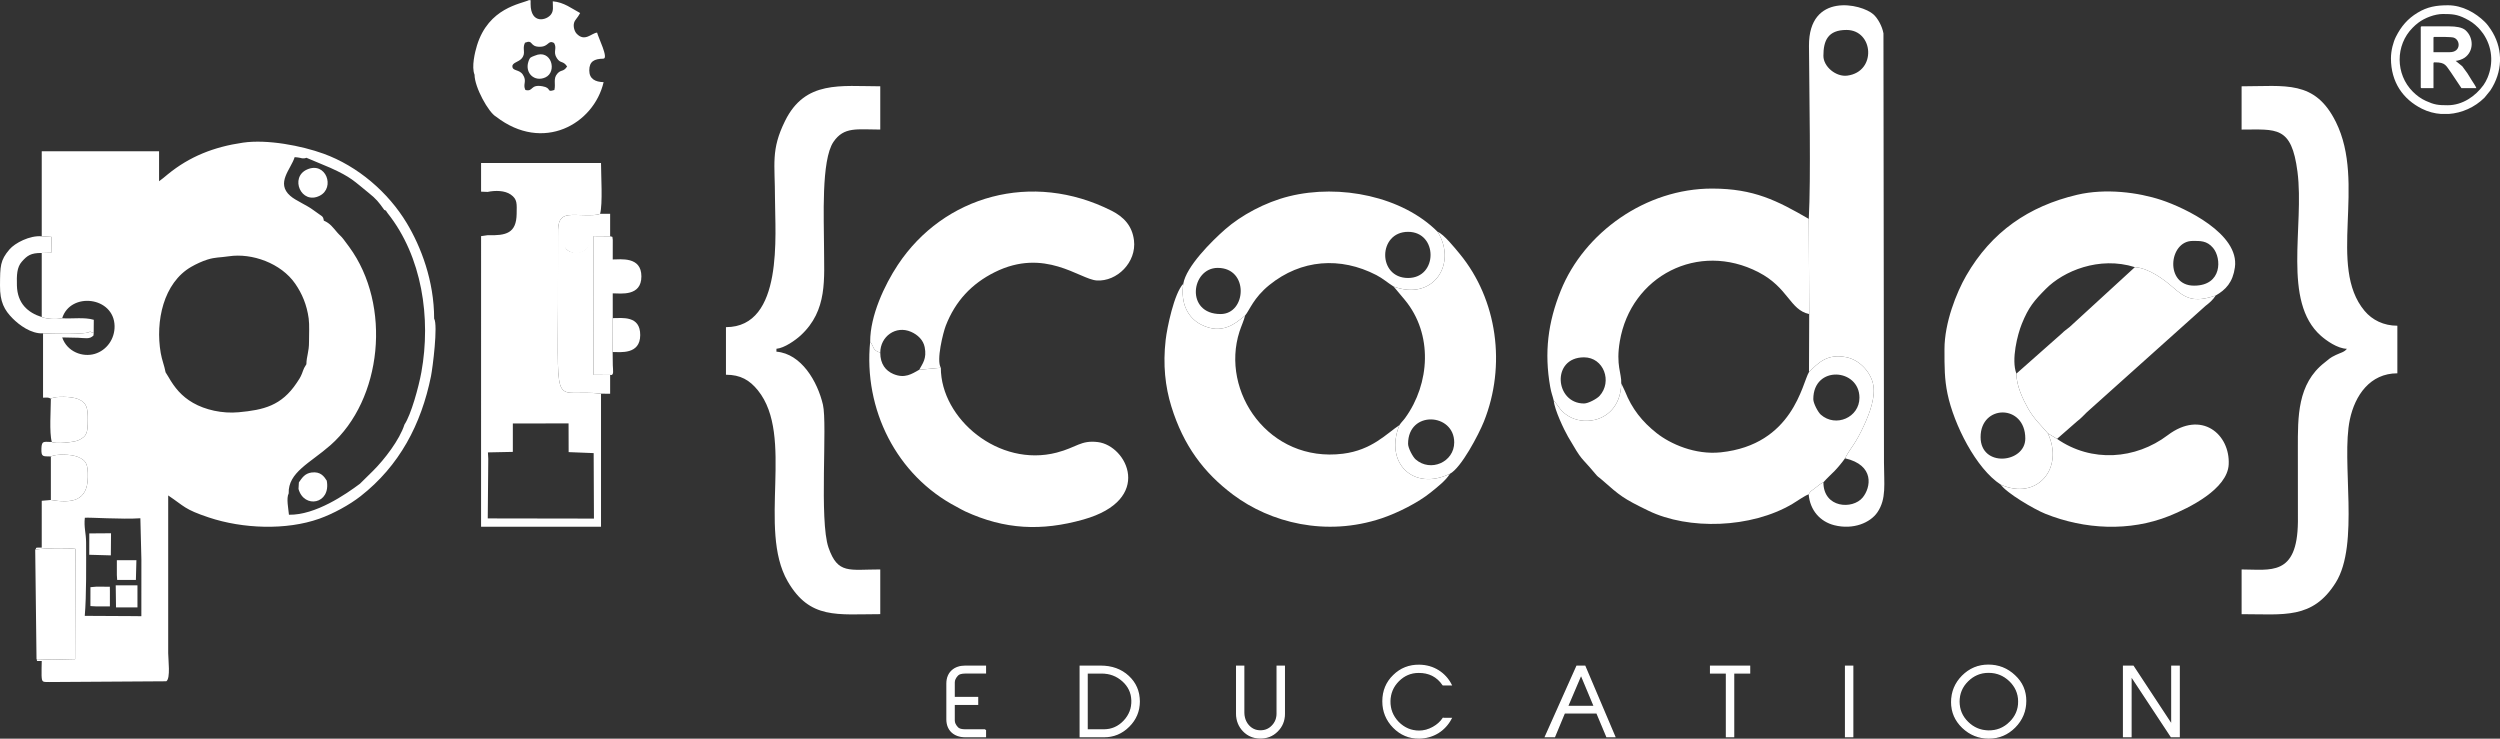 <svg xmlns="http://www.w3.org/2000/svg" width="508.01" height="150.096" viewBox="0 0 13871.13 4098.3" shape-rendering="geometricPrecision" image-rendering="optimizeQuality" fill-rule="evenodd" fill="#fff" xmlns:v="https://vecta.io/nano"><rect x="0" y="0" width="13871.13" height="4098.3" fill="#333333" stroke="none"/><path d="M5467.29 4050.32h-111.91c-20.26 0-34.44-4.06-42.54-12.16-12.66-13.67-19.25-26.83-19.25-40.51v-90.13h130.14v-36.97h-130.14v-84.4c0-13.67 6.58-26.92 19.25-40.68 8.1-8.1 22.28-12.16 42.54-12.16h111.91v-36.46h-111.91c-58.74 0-100.77 34.44-100.77 95.96v198.25c0 61.27 42.03 95.71 100.77 95.71h111.91v-36.46zm658.79 36.46c53.17 0 98.74-19.25 136.72-57.22 38.48-38.06 57.73-84.23 57.73-137.48 0-55.79-20.26-102.46-60.26-139.5-40.01-36.97-91.15-55.71-153.44-55.71h-112.92v389.92h132.17zm-94.7-36.46v-317h81.53c45.07 0 84.06 14.69 116.98 44.14 32.91 29.37 50.12 65.91 51.15 109.04 1.52 44.14-13.67 82.71-44.56 115.12-30.9 32.5-68.37 48.7-112.43 48.7h-92.66zm1094.28-353.46h-38.99v262.48c0 27.35-9.11 50.04-27.34 68.78-17.73 18.74-40.01 27.77-65.83 27.77-26.84 0-49.12-10.05-66.84-29.79-17.73-20.26-26.34-44.98-26.34-74.35v-254.88h-38.48v261.97c0 37.89 12.66 70.3 37.47 96.04 24.81 25.83 55.71 38.49 92.16 39 36.97.51 68.88-11.65 94.7-37.47 26.34-25.75 39.49-58.15 39.49-96.05v-263.49zm881.61 289.65c-13.67 20.26-32.41 36.97-56.21 50.13-24.81 13.67-50.64 20.76-76.97 20.76-45.07 0-84.06-16.71-116.47-49.63-31.9-33.42-47.6-72.92-46.58-118.49 1.01-44.06 17.21-81.53 48.1-112.41 31.4-31.39 68.88-47.09 111.92-47.09 58.22-.51 103.29 22.28 135.71 69.37h44.06c-16.72-32.4-40.52-58.24-70.9-77.47-31.9-19.75-66.84-29.37-105.83-29.88-55.71-.51-102.8 18.22-141.28 56.2-39.49 37.98-59.25 86.09-59.25 143.3 0 55.71 19.75 103.81 58.74 143.82 39.49 40 86.59 59.75 141.79 59.25 77.47-1.52 140.77-40.52 176.73-107.86h-43.55zm785.89-289.65h-43.55l-174.19 389.92h49.62l54.7-131.66h180.77l55.19 131.66h43.04l-165.58-389.92zm-96.72 223.31l75.95-178.25 74.44 178.25h-150.39zm922.11-186.85h88.62v-36.46h-215.72v36.46h88.11v353.46h38.99v-353.46zm660.82-36.46h-38.99v389.92h38.99v-389.92zm899.33 337.25c40-40.52 60.26-89.12 60.26-145.34 0-55.19-20.26-101.79-61.27-139.76-41.02-38.48-89.12-57.72-145.34-57.72-56.2 0-103.81 20.25-143.81 60.26-39.49 40-59.25 88.11-59.25 144.31 0 54.69 20.26 101.28 60.76 140.27 41.02 38.99 89.12 58.24 144.83 58.24 56.2 0 103.81-20.26 143.81-60.26zm-26.34-25.83c-32.91 32.41-72.4 48.62-118.49 48.11-45.07-.51-84.06-16.72-116.46-48.62-32.41-31.9-48.62-70.38-48.62-114.94 0-45.07 16.2-83.56 48.62-115.46 32.4-31.9 70.89-48.1 115.95-48.1 45.58 0 84.57 15.7 117.48 47.09 32.92 31.39 50.13 69.88 50.64 114.94.51 45.58-16.2 84.57-49.12 116.98zm938.32-311.42h-40v327.12l-215.21-327.12h-52.66v389.92h40.51V3747.5l223.82 339.28h43.55v-389.92z" stroke="#fff" stroke-width="7.86" stroke-miterlimit="22.926" fill-rule="nonzero"/><path d="M918.75 2065.78c-6.85-37.32-20.18-67.68-27-107.31-30.31-175.84 15.03-389.14 169.24-477.91 27.12-15.63 60.99-31.31 89.89-40.32 44.57-13.93 67.71-10.6 119.29-18.34 127.54-19.12 289.12 38.2 367.74 152.03 37.99 55.01 64.48 117.02 74.8 192.88 4.87 35.96 1.7 90.43 1.87 128.66.28 58.95-13.74 78.66-14.65 126.32-1.03 1.02-2.35 1.54-2.64 3.49l-9.79 16.59c-6.59 14.05-6.28 16.84-12.18 31.32-9.23 22.67-16.1 31.73-28.78 50.82-85.06 127.82-184.23 150.44-321.9 163.31-91.6 8.59-186.75-13.56-253.78-52.23-63.06-36.37-101.65-83.03-137.16-145.23l-14.93-24.08zM784.49 3104.36l-.19 314.68-37.1-.55-276.87-1.48c9.63-115.64 7.74-285.34 7.37-407.71-.19-51.68-12.95-83.82-6.96-136.56 20.18-3.09 208.72 9.85 308.08 2.76l5.67 228.85zm-487.85 555.6l-93.98-2.59c11.25 10.46-17.25 10.23 28.93 10.23 0 25.05-1.95 56.57-.93 80.51 1.66 38.32 5.11 35.79 43.5 36.08l648.48-4.18c24.59-15.04 10.57-121.67 10.57-155.82v-320.61-554.67c91.75 61.42 88.38 76.31 225.13 122.08 188.04 62.95 429.81 72.16 612.98 7.14 76.79-27.23 167.95-76.95 229.37-125.05 215.24-168.54 336.43-398.05 390.57-665.54 9.17-45.38 39.63-283.62 17.53-319.74.02-209.56-73.08-398.96-152.21-530.45-102.53-170.39-271.19-315.74-461.6-384.73-121.18-43.89-311.26-80.87-446.58-61.23-161.93 23.52-296.56 76.92-417.47 175.69-15.87 12.95-34.14 28.95-48.34 38.46V839.15h-651v471.96l54.17 3.27-1.14 87.83-53.03 1.36v355.54c28.08 10.68 77.78 14 113.33 6.71 45.4-147.44 287.76-120.77 290.83 42.97 1.36 72.28-44.26 135.18-110.3 154.74-66.33 19.66-153.21-11.2-180.32-91.37 29.71.15 59.35.97 89.03 1.87 35.82 1.09 64.8 10.45 85.54-14.05-14.83-29.37 21.35-.5-20.18-20.26-13.86 18.06-222.3 11.85-260.71 9.87v356.76c24.64 0 25.86-2.91 43.4 5.4 28.62-15.31 115.72-12.18 151.01 2.21 49.19 20.03 54.25 51.74 53.84 115.35-.43 68.5-2.33 91.59-53.74 114.14-24.69 10.83-127.55 20.41-145.82 8.88-42.78 0-56.22-10.38-57.68 36.08-1.58 49.75 8.82 42.47 52.4 44.25 29.58-14.86 111.31-12.89 148.43 1.87 51.69 20.54 57.37 46.34 56.67 113.13-1.41 135.59-93.31 145.02-205.1 126.4l-50.61 4.44-.03 259.78c-45.55 0-24.21-.57-36.17 11.56 49.6-9.29 171.64-10 222.98-4.59l-1.59 612.04-120.16 2.69zm1500.05-2435.81c-4.7-28.53-6.47-19.73-56.31-57.27-40.33-30.36-98.9-53.26-129.31-79.67-82.71-71.71 3.46-148.64 23.77-215.27 18.75.62 15.89 2.07 32.64 4.26.62.1 15.63 6.49 32.49-.89l133.15 55.88c116.46 52.67 129.72 72.38 213.48 139.89 41.06 33.11 53.72 48.76 85.5 93.56 15.66 6.13 6.03 2.36 18.91 18.56 191.06 240.35 241.22 582.18 186.97 881.76-14.91 82.44-57.79 237.5-93.78 290.43-26.86 84.71-111.68 194.75-174.37 256.92l-72.76 71.7c-77.17 57.68-246.06 174.7-393.89 172-3.03-34.15-15.58-91.52-1.4-118.67-3.97-116.7 118.71-167.86 231.68-267.2 286.94-252.35 341.75-775.86 103.83-1100.53-8.6-12.2-19.81-27-31.24-41.99-14.3-18.82-19.56-20.07-34.66-37.5-24.45-28.26-39.32-50.92-74.7-65.99zm10640.76-505.23c193.19 0 276.88-22.75 310 234.14 39 302.64-85.62 719.74 130.08 910.18 29.51 26.07 91.61 70.85 144.05 72-13.62 18.61-35.79 22.01-61.57 34.48-35.44 17.14-33.66 19.97-62.03 41.98-151.93 117.84-148.46 302.24-148.46 475.69l.32 408.44c-3.56 304.21-153.14 263.75-312.38 263.75v248.07c234.64 0 393.43 29.81 521.78-174.38 134.5-213.96 29.25-671 78.78-905.46 28.36-134.25 112.23-256.52 263.6-256.52v-264.07c-75.64 0-139.1-31.33-181.79-82.27-207.46-247.71 10.67-706.63-159.58-1048.75-116.39-233.9-279.74-197.34-522.81-197.34v240.05zm-8409.52 1096.2v264.08c80.51 0 131.2 29.64 177.31 86.74 204.76 253.58-2.81 768.39 165.02 1059.28 123.03 213.27 276.21 182.33 513.83 182.33v-248.06c-172.52 0-235.44 27.86-287.13-120.96-52.28-150.51-5.46-684.58-30.97-793.26-30.22-128.83-119.61-282.59-258.01-294.11v-16.02c44.26-3.67 106.78-48.59 134.21-73.84 151.62-139.54 129.83-315.39 129.83-494.31 0-147.42-16.69-478.52 52.4-579.76 58.57-85.81 130.95-68.4 259.66-68.4V478.78c-219.24 0-416.35-34.7-528.16 191.97-79.81 161.73-55.94 235.88-55.94 432.2 0 194.98 49.63 712.18-272.04 712.18zm6961.27 610.01c0-182.63 248.05-184.4 248.05 8.02 0 136.59-248.05 163.1-248.05-8.02zm1176.2-1088.29c41.32 0 78.78-2.75 113.53 38.49 48.06 57.04 51.94 209.58-105.52 209.58-163.36 0-140.94-248.07-8.01-248.07zm-1064.19 1352.05c200.9 90.27 353.15-90.59 260.91-284.91-36.45-43.92-76.06-78.15-109.75-138.17-28.21-50.24-64.94-126.78-64.45-192.77-29.83-77.29 6.53-217.93 29.79-275.6 37.87-93.94 69.01-129.41 133.48-194.59 96.99-98.07 295.46-183.3 494.16-120.6 77.94 5.16 164.47 70.97 208.68 109.86 72.38 63.65 116.85 88.68 239.39 47.65 56.38-32.39 95.28-73.09 106.88-156.58 25.82-185.95-275.75-329.55-407.87-373.44-129.88-43.16-310.94-65.83-467.27-29.1-268.63 63.11-475.45 205.39-615.63 448.61-54.25 94.09-120.47 261.06-120.65 407.49-.09 99.09-.14 165.99 16.77 247.85 35.1 169.96 158.42 415.81 295.57 504.31zM10117.05 310.2c0-84.31 24.4-144.05 128.02-144.05 150.51 0 168.92 231.59 4.85 253.41-62.8 8.36-132.87-49.79-132.87-109.36zm-81.14 904.23l2.43 528.15-1.31 321.96c50.56-49.9 100.04-104.38 207.54-82.48 69.55 14.17 129.22 75.58 146.72 142.39 19.34 73.79-19.36 170.68-46.37 230.19-52.25 115.1-71.9 120.54-108.06 188.14 166.14 38.27 143.73 162.14 97.96 217.79-55.59 67.6-217.77 59.03-217.77-84.75-21.18 11.42-28.91 18.45-44.33 30.84-23.88 19.17-25.46 14.94-37.41 36.18 7.48 89.72 64.7 151.89 142.39 171.38 105.75 26.54 199.78-14.15 239-71.75 50.99-74.94 36.41-157.84 36.41-275.69l-2.9-2381.73c-7.14-39.99-31.22-83.04-55.2-104.85-66.42-60.39-359.75-124.55-358.03 173.92 1.51 264.9 11.16 734.19-1.06 960.3z"/><path d="M8788.78 2238.71c-161.84 0-182.63-256.07 0-256.07 109.7 0 158.41 134.75 86.1 214.14-14.11 15.5-61.87 41.93-86.1 41.93zm-168.03-16.27c34.66 38.77 34.61 57.22 81.99 86.28 39.38 24.16 93.31 33.28 145.24 20.92 89.1-21.26 146.09-96.8 147.36-202.96 2.82-54.75-30.58-99.38-7.82-233.36 61.43-361.88 435.36-556.04 769.58-382.93 166.55 86.3 172.63 208.74 281.24 232.2l-2.43-528.15c-175.48-101.21-303.46-167.7-535.06-168.16-369.94-.75-711.56 244.3-841.34 567.02-70.55 175.44-91.95 342.35-58.31 532.96 6.28 35.71 12.72 47.4 19.55 76.19zm-576.08 406.3c-202.35 97.43-364.74-59.76-279.99-270.14-71.91 47.84-153.04 138.83-313.32 158.85-411.37 51.37-681.45-344.62-573.98-678.08 8.54-26.54 25.03-62.97 31.08-88.79-57.83 47.97-129.99 107.51-243.09 50.91-73.04-36.56-116.54-116.58-99.93-227.1-51.17 53-90.19 245.53-97.76 311.39-15.91 138.35-2.56 259.3 31.65 369.83 67.04 216.68 179.75 367.34 342.74 489.44 206.37 154.63 514.67 234.35 823.7 130.87 89.33-29.92 202.99-87.28 272.46-143.63 35.05-28.43 85.1-66.72 106.43-103.55z"/><path d="M10061.03 2214.7c0-189.88 256.04-171.42 256.04-8 0 109.54-131.44 166.74-214.19 94.17-15.3-13.41-41.85-62.61-41.85-86.17zm-24-150.16c-37.79 61.46-87.89 402.78-489.15 445.19-143.09 15.12-280.4-46.98-355.64-106.33-80.63-63.6-137.87-135.66-175.89-232.12l-20.99-44.61c-1.27 106.16-58.26 181.7-147.36 202.96-51.93 12.36-105.86 3.24-145.24-20.92-47.38-29.06-47.33-47.51-81.99-86.28 4.23 51.41 57.67 163.11 79.55 200.79 83.35 143.67 64.67 102.13 149.03 203.06 20.61 24.64 14.67 14.83 37.3 34.7 103.92 91.37 118.09 104.06 259.43 172.67 222.41 108.02 570.16 98.11 799.61-38.15 23.58-13.99 69.26-46.58 89.64-52.66 11.95-21.24 13.53-17.01 37.41-36.18 15.43-12.38 23.16-19.41 44.33-30.84 19.79-22.37 39.88-40.35 62.15-62.86 16.48-16.65 46.06-52.41 57.67-70.19 36.16-67.61 55.81-73.04 108.06-188.14 27.01-59.5 65.71-156.4 46.37-230.19-17.5-66.81-77.17-128.22-146.72-142.39-107.5-21.9-156.99 32.58-207.54 82.48zm-5208.94-169.21c23.99 33.66 12 46.7 56 61.57 0-90.11 86.31-152.88 170.8-115.8 37.63 16.49 67.78 45.69 75.6 84.75 12.76 63.63-11.64 91.42-30.36 125.81l120.01-11.29c-26.41-40.53 13.2-196.6 27.33-233.06 52.79-136.26 143.04-232.86 271.28-296.86 278.26-138.87 472.45 39.4 566.14 45.63 112.35 7.48 222.21-100.95 206.86-223.23-10.07-80.21-56.43-129.44-124.64-163.83-440.4-222.07-930.71-83.81-1185.41 300.44-74.21 111.96-153.61 281.92-153.61 425.87z"/><path d="M5220.14 2040.37l-120.01 11.29c-40.14 22.38-79.48 50.38-143.18 23.54-42.78-18.03-72.87-55.16-72.87-118.3-43.99-14.87-32-27.91-56-61.57-37.95 375.84 146.75 743.68 480.06 916.92 19.09 9.93 26.05 15.38 46.98 25.05 219.6 101.4 423.56 110.64 655.58 45.37 392.85-110.5 242.41-410.07 80.82-429.84-95.01-11.62-116.52 29.21-228.28 58.33-321.12 83.66-643.11-187.47-643.11-470.78zm1552.28-297.94c-197.18 0-163.68-256.08-15.99-256.08 174.9 0 160.03 256.08 15.99 256.08zm1040.19-200.06c-170.79 0-167.6-256.06 0-256.06 166.34 0 166.34 256.06 0 256.06zm-1247.17 32.01c-16.62 110.52 26.88 190.54 99.93 227.1 113.1 56.6 185.25-2.94 243.09-50.91 24.69-28.77 45.79-97.51 134.77-169.44 175.85-142.18 393.62-158.1 593.5-54.88 35.76 18.47 63.3 43.08 95.89 63.68 221.67 81.84 353.86-127.54 244.05-303.62-194.06-195.25-540.88-267.79-825.07-196.96-132.85 33.12-265.53 105.72-353.38 182.72-76.78 67.31-216.56 206.84-232.77 302.3zm-3860.08-509.51c43.47-9.23 95.8-8.13 128.39 14.55 37.36 26.02 33.68 50.71 32.83 107.04-1.61 107.88-58.22 121.5-161.22 118.5l-36.1 5.24-.07 1236.1v376.2h665.48l-.02-520.87.02-217.5c-261.7-30.31-240.59 116.69-238.74-498.63l.21-368.94c-.13-58.82-4.3-113.88 57.5-122.37 44.88-6.17 142.03 7.89 175.9-7.83 15.29-55.74 5.14-214.26 5.13-282.12h-665.49l.01 159.14 36.17 1.48zm3.82 1481.43l-1.95-36.23 138.24-2.83v-157.7l309.18-.26.43 159.23 138.84 5.55 1.56 363.31-589.21-.97 2.91-330.1zm8478.74-473.26c-.5 65.99 36.23 142.53 64.45 192.77 33.69 60.02 73.3 94.25 109.75 138.17l51.15 31.07 112.01-97.94c23.17-17.7 32.26-29.33 53.86-50.19l658.29-589.99c21.76-16.58 41.43-33.36 56-57.19-122.54 41.03-167.01 16.01-239.39-47.65-44.21-38.89-130.74-104.7-208.68-109.86l-362.42 332.36c-19.23 16.09-24.96 17.47-43.8 36.22l-251.21 222.21z"/><path d="M11413.27 2435.05l-51.15-31.07c92.24 194.32-60.01 375.18-260.91 284.91 29.8 45.58 185.35 136.89 246.8 161.61 218.91 88.01 468.36 99.89 687.15 12.54 111.65-44.57 323.7-149.54 330.64-285.73 8.52-167.15-150.14-304.82-338.67-162.44-177.75 134.21-422.31 153.31-613.87 20.18zm-3600.66 27.58c0-187.35 256.06-171.25 256.06-8.02 0 109.56-131.48 166.76-214.2 94.19-15.3-13.43-41.86-62.61-41.86-86.17zm-80-872.69l62.21 74.28c156.76 189.61 139.54 464.28 1.86 654.44-12.31 17-20.67 22.87-32 39.94-84.75 210.38 77.64 367.57 279.99 270.14 62.63-32.18 160.39-219.11 188.6-289.57 124.2-310.06 75.55-676.31-134.4-931.03-24.95-30.26-89.04-110.08-122.21-121.83 109.81 176.08-22.37 385.46-244.05 303.62zm-4553.44-319.07c-17.64-10.65-1.64 2.07-16.1-13.37 9.03-6.34 55.8-4.44 68.21 1.18 16.66 7.54 26.42 20.17 33.34 44.58 33.46 118.17-122.05 119.28-130.27 60.74-5.83-41.32-4.41-2.3 8.47-21.03 24.98-36.38-8.77 19.92 9.13-12.34 7.6-13.73 9.4-41.34 36.83-41.88 24.08-.47 21.08 7.09 31.64 15.03l11.39 11.49c-9.38-34.51 1.37-22.11-31.53-35.45-17.16-6.96-9.54-1.92-21.14-8.94zm155.5 913.27l50.62.6v-104.5l-91.86-.37.41-769.68 91.44.8v-124.62h-55.74c-33.89 15.73-131.03 1.66-175.91 7.83-61.81 8.49-57.64 63.55-57.5 122.37l-.21 368.94c-1.84 615.31-22.96 468.31 238.74 498.63zM202.65 3657.37l93.98 2.59 120.16-2.67 1.59-612.06c-51.34-5.41-173.38-4.7-222.98 4.59l7.24 607.55zM2912.78 237.01c47.66-19.35 23.77 22.62 81.76 22.52 52.19-.09 45.29-40.04 79.75-20.83 18.46 31.01-8.11 48.24 15.57 84.38 20.5 31.3 33.9 11.63 56.76 45.87-21.66 32.37-32.88 14.9-54.52 39.94-24.2 27.99-7.66 56.09-16.18 90.27-47.65 15.54-11.2-11.11-66.53-20.57-69.47-11.89-49.01 32.23-94.3 20.6-16.12-31.99 11.02-47.92-14.32-85.49-20.13-29.87-56.65-18.2-57.87-45.15-.96-20.95 33.92-24.3 50.62-43.04 27.81-31.22 1.71-52.52 19.27-88.49zm-160.26 410.38c260.07 201.31 542.29 41.54 596.59-191.63-46.1-1.03-79.56-17.61-79.56-65.15 0-50.67 28.6-64.23 77.83-65.07 31.54-.02-28.09-117.43-34.44-144.67-31.05 2.59-68.53 54.18-113.93 5.43-10.79-11.58-19.94-38.31-13.73-60.04 5.01-17.51 18.12-24.6 33.62-53.9-45.34-23.98-89.08-59.88-151.9-65.1 0 31.53 5.27 50.35-8.54 71.03-23.45 35.09-114.42 58.56-114.42-56.62 0-36.36 1.94-13.98-7.23-21.67-46.36 22.26-225.37 41.79-290.36 252.18-11.23 36.37-31.23 119.12-13.44 162.22 0 69.89 78 210.26 119.49 232.99h0zM238.8 1849.6c38.41 1.98 246.85 8.19 260.71-9.87 41.53 19.76 5.35-9.13 20.18 20.26l.71-85.59c-52.65-15.64-116.35-4.93-175.47-8.57-35.57 7.3-85.27 3.97-113.35-6.71-78.11-24.72-135.1-76.25-137.74-174.6-1.56-57.65-.53-101.21 27.13-132.6 29.64-33.63 49.78-48.93 110.61-48.34l53.03-1.37 1.14-87.82-54.17-3.27c-65.91-6.21-148.75 37.21-178.89 72.53C.51 1444.81.73 1476.33.02 1584.35c-.62 90.97 24.23 136.26 70.48 182.7 36.03 36.17 101.87 85.9 168.3 82.55z"/><path d="M3397.64 1621.12l-2.34-164.19 2.34 164.19zm-12.35 459.11c23.69 5.61 15.29-26.9 14.81-54.33l-.89-72.72.61-188.08-.06-137.45c43.88 0 158.99 18.49 158.99-94.05 0-111.47-113.91-94.03-158.99-94.03l.2-108.75c-4.65-22.3 4.89-14.33-14.66-19.82l-91.44-.8-.41 769.68 91.86.37zM282.22 2211.75c0 61.64-9.53 188.35 5.27 240.57 18.27 11.54 121.14 1.95 145.82-8.88 51.4-22.55 53.3-45.66 53.74-114.14.41-63.6-4.64-95.31-53.84-115.35-35.29-14.39-122.39-17.52-150.99-2.21zm0 320.9v241.39c111.79 18.62 203.68 9.2 205.1-126.42.7-66.77-4.97-92.57-56.67-113.11-37.12-14.76-118.85-16.73-148.43-1.87z"/><path d="M3399.21 1953.17c42.69 0 152.55 15.55 153.04-93.96.5-109.72-99.82-94.12-152.45-94.12l-.6 188.08zm141.39-462.98c-29.7-42.8-82.97-35.76-145.3-33.26l2.34 164.19c55.1 2.95 98.45.84 123.64-19.97 18.49-15.3 32.34-43.67 28.7-84.65-.79-8.95-3.21-17.42-9.38-26.31zM1703.61 940.46c-97.94 43.5-32.65 197.54 70.2 145.63 87.63-44.23 34.73-192.24-70.2-145.63zm-45.27 1736.14l-2.11 36.12c30.24 111.1 180.92 84.72 156.77-45.95-14.76-23.46-34.49-51.53-83.74-45.19-38.51 4.95-53.82 30.52-70.93 55.03zM643.7 3370.11l119.02.03-.05-122.46-120.56.09zM2967.34 308.79c-20.49 8.92-26.98 5.9-35.9 34.35-19.72 62.91 34.63 113.19 94.03 86.58 68.41-30.66 33.84-160.94-58.13-120.94zM495.2 3078.08l119.83 3.33.97-122.69-120.58.87zm6.47 284.69l33.71 1.89 74.33.07.08-80.52-.34-28.78-74.12-.41-33.53 2.93zm146.66-172.6l1.71 27.45 103.95.07 2.84-109.58-108.45.09zm2549.68-1945.04c44.3 0 80.25 35.93 80.25 80.25 0 44.3-35.94 80.25-80.25 80.25s-80.25-35.94-80.25-80.25 35.93-80.25 80.25-80.25zm10382.68-661.21c-53.19 0-74.41-2.85-121.08-24.14-27.57-12.59-50.38-29.39-72.04-50.99-97.07-96.83-97.95-258.19-1-354.98 11.43-11.42 19.01-18.43 32.18-28.34 34.95-26.3 90.22-47.8 135.73-47.8 50.73 0 78.78 1.89 124.39 24.87 30.59 15.42 47.37 27.09 71.77 51.26 6.31 6.23 8.46 9.78 14.13 16.13 5.17 5.79 8.83 10.6 13.22 17.03 49.96 73.24 58.13 162.55 23.75 244.86-5.52 13.2-14.27 29.44-22.19 40.34-45.01 61.97-116.3 111.76-198.84 111.76zm290.44-265.13v20.93c-2.02 55.87-20.11 111.58-53.64 162.31l-32.57 40.04c-54.26 53.73-125.77 85.17-198.59 90.25h-41.89c-36.55-2.59-72.66-12.04-106.32-28.89-104.61-52.34-172.08-146.95-172.08-279.7 0-43.31 12.77-90.38 27.55-119.69 29.36-58.24 65.26-100.26 120.51-133.63 53.8-32.5 102.77-41.16 168.61-41.16 79.45 0 153.15 41.79 204.22 92.27 13.28 13.13 22.66 26.2 32.97 41.66 32.43 48.63 49.3 101.92 51.23 155.6zm-278.34-29.35h-90.76v-78.66c0-4.64 1.4-6.05 6.05-6.05 21.02 0 92.25-1 106.76 4.17 37.84 13.51 39.98 80.54-22.04 80.54zm-161.36-137.15v330.78c0 4.64 1.4 6.05 6.06 6.05h64.54V351.97c0-6.21 2.8-6.05 8.07-6.05 59.5 0 60.33 17.49 89.05 56.16l58.18 87.04h82.69c-2.03-8.74-19.01-33.1-24.59-41.96l-25.44-41.12-28.14-38.42-33.3-27.2c-3.16-2.14-1.35-.7-3.49-2.56 15.49-1.29 36.76-8.73 49.26-17.3 52.32-35.86 51.61-111.49 5.71-152.64-18.48-16.57-54.54-21.67-89.26-21.67h-153.28c-4.65 0-6.06 1.4-6.06 6.05z"/></svg>